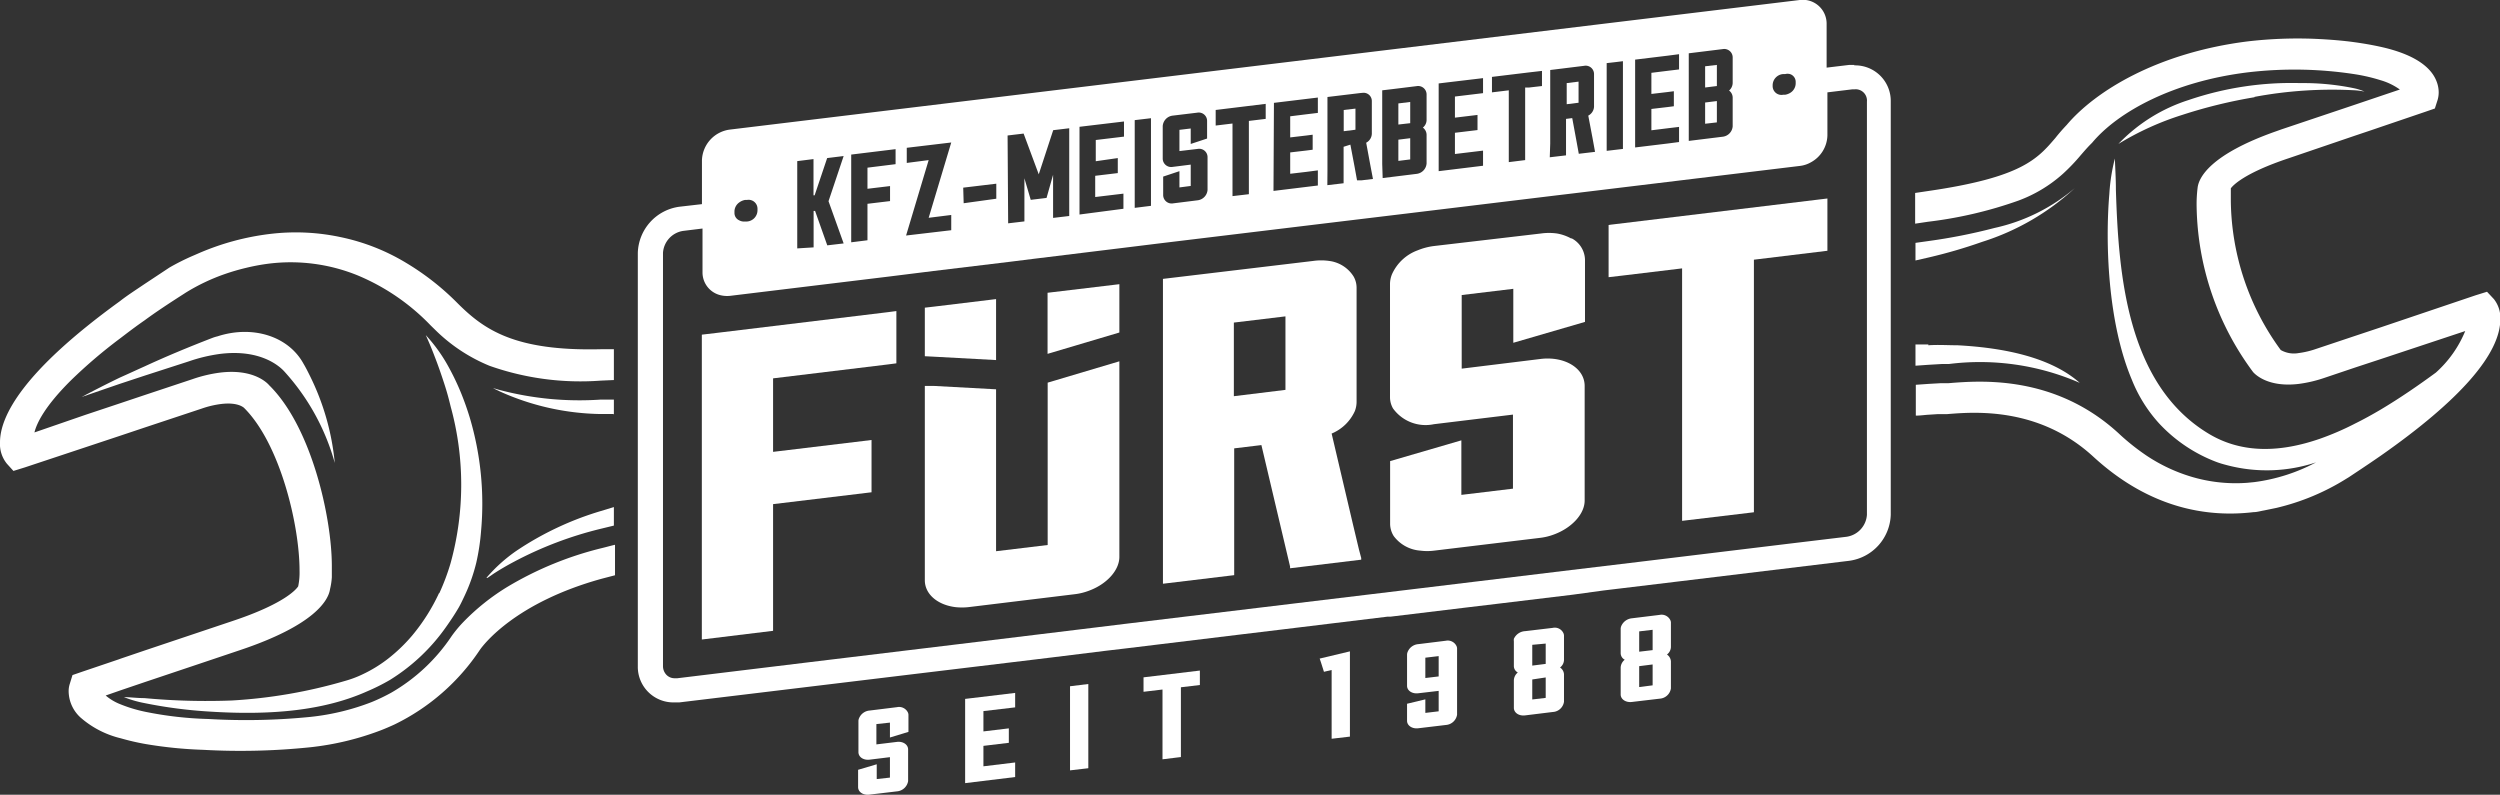 <?xml version="1.0" encoding="UTF-8"?> <svg xmlns="http://www.w3.org/2000/svg" viewBox="0 0 221.42 70.39"><rect x="0" y="0" width="221.42" height="70.39" fill="#333333" stroke="none"/><defs><style>.cls-1{fill:#fff;}</style></defs><g id="Ebene_2" data-name="Ebene 2"><g id="Ebene_1-2" data-name="Ebene 1"><polygon class="cls-1" points="119.56 65.24 119.56 58.34 119.56 57.69 116.88 58.33 116.99 58.65 117.26 59.5 117.94 59.34 117.94 65.43 119.56 65.24"></polygon><path class="cls-1" d="M76,68.18v1.53c0,.43.44.74,1,.67l2.43-.29a1.09,1.09,0,0,0,1-.91v-2.8c0-.44-.46-.74-1-.67l-1.81.22v-1.8L78.82,64v1.32l1.64-.5V63.3a.55.55,0,0,0-.06-.22.87.87,0,0,0-.94-.45l-2.43.3a1.11,1.11,0,0,0-.94.67.65.65,0,0,0-.06.24v2.77c0,.44.44.74,1,.67l1.79-.22v1.81L77.65,69V67.69Z"></path><polygon class="cls-1" points="104.59 67.05 104.59 60.87 106.27 60.67 106.27 59.95 106.27 59.39 101.28 59.99 101.28 60.55 101.28 61.27 102.96 61.07 102.96 67.25 104.59 67.05"></polygon><polygon class="cls-1" points="96.39 60.58 94.77 60.78 94.77 61.34 94.77 68.23 96.39 68.04 96.39 61.15 96.39 60.58"></polygon><polygon class="cls-1" points="89.91 62.65 89.91 61.93 89.91 61.37 85.48 61.9 85.48 62.47 85.48 69.36 89.91 68.82 89.91 67.53 87.1 67.87 87.1 66.06 89.35 65.79 89.35 64.51 87.1 64.78 87.1 62.98 89.91 62.65"></polygon><path class="cls-1" d="M126.24,60.05v-1.8l1.18-.14v1.8Zm-1.62,2.28v1.51c0,.42.45.73,1,.66l2.43-.29a1.08,1.08,0,0,0,1-.91V57.42a.55.55,0,0,0-.06-.22.86.86,0,0,0-.94-.45l-2.43.3a1.11,1.11,0,0,0-.94.67.71.71,0,0,0-.06.24v2.78c0,.43.45.73,1,.66l1.8-.21V63l-1.18.14v-1.2Z"></path><path class="cls-1" d="M145.18,59l1.19-.15V60.7l-1.19.15Zm0-3.08,1.19-.14v1.8l-1.19.14Zm-1.64,5.59c0,.42.45.73,1,.66l2.45-.29a1.07,1.07,0,0,0,1-.91V58.57a.8.8,0,0,0-.35-.6.87.87,0,0,0,.35-.65V55.13a.55.55,0,0,0-.06-.22.86.86,0,0,0-.94-.45l-2.45.3a1.15,1.15,0,0,0-.94.67.71.71,0,0,0-.06.24v2.19a.66.66,0,0,0,.36.57.94.94,0,0,0-.36.68Z"></path><path class="cls-1" d="M135.71,60.18,136.9,60v1.81l-1.19.14Zm0-3.07L136.9,57v1.8l-1.19.15Zm-1.63,5.58c0,.43.44.74,1,.67l2.44-.3a1.06,1.06,0,0,0,1-.91V59.72a.77.77,0,0,0-.35-.6.87.87,0,0,0,.35-.65V56.28a.55.55,0,0,0-.06-.22.84.84,0,0,0-.94-.45l-2.44.29a1.16,1.16,0,0,0-1,.68,1,1,0,0,0,0,.23V59a.64.64,0,0,0,.35.56.94.94,0,0,0-.35.68Z"></path><polygon class="cls-1" points="63.51 29.48 62.16 29.64 62.16 56.48 62.16 56.64 68.47 55.87 68.47 55.72 68.47 44.65 77.19 43.6 77.19 38.97 68.47 40.02 68.47 33.51 78.62 32.28 78.62 32.28 79.39 32.18 79.39 30.7 79.39 27.76 79.39 27.55 78.62 27.65 63.51 29.48"></polygon><polygon class="cls-1" points="142.65 19.9 142.47 19.93 142.47 20.13 142.47 24.55 143.67 24.41 148.98 23.77 148.98 45.98 148.98 46.13 155.34 45.37 155.34 45.21 155.34 23 161.85 22.21 161.85 17.58 161.27 17.65 142.65 19.9"></polygon><path class="cls-1" d="M139.17,21.13a4,4,0,0,0-1.27-.45,5.14,5.14,0,0,0-1.42,0L127,21.79a5.65,5.65,0,0,0-1.44.38,4,4,0,0,0-2.28,2.13,2.36,2.36,0,0,0-.17.82V35.18a2,2,0,0,0,.27,1A3.56,3.56,0,0,0,127,37.57l7-.85v6.56l-4.57.55V39l-6.31,1.84v5.56a2.06,2.06,0,0,0,.32,1.08,3.24,3.24,0,0,0,2.37,1.29,4.8,4.8,0,0,0,1.2,0l9.45-1.14a5.19,5.19,0,0,0,1.19-.3c1.54-.57,2.7-1.79,2.7-3V34.18c0-1.58-1.78-2.64-3.89-2.39l-7,.86V26.13l4.57-.55v4.78l6.35-1.85V23a2.2,2.2,0,0,0-1.2-1.9"></path><path class="cls-1" d="M113.85,34.53l-4.57.56V28.57l4.57-.55Zm6.51,14.14-.51-2.14-1.91-8.13a3.89,3.89,0,0,0,2.06-2,2.32,2.32,0,0,0,.15-.81V25.48a2,2,0,0,0-.27-1,3,3,0,0,0-2.16-1.37,5.06,5.06,0,0,0-1.41,0L103,24.7v27l6.31-.76V39.71l2.41-.29,2.54,10.76,0,.15,6.3-.76,0-.15Z"></path><polygon class="cls-1" points="88.22 31.89 88.22 31.18 88.22 26.69 88.22 26.49 82.69 27.16 81.91 27.25 81.91 27.46 81.91 30.83 81.91 31.55 82.69 31.59 88.22 31.89"></polygon><path class="cls-1" d="M92.79,34.78V48.27l-4.57.55V34.48l-5.53-.3-.78,0V51.39c0,1.24,1.13,2.18,2.69,2.38a5.33,5.33,0,0,0,1.2,0l9.45-1.15a5.19,5.19,0,0,0,1.19-.3c1.54-.56,2.7-1.78,2.7-3V32l-6.35,1.89Z"></path><polygon class="cls-1" points="99.14 28.6 99.14 25.37 99.14 25.17 92.78 25.93 92.78 26.14 92.78 30.49 92.78 31.34 99.14 29.45 99.14 28.6"></polygon><polygon class="cls-1" points="139.81 7.23 138.76 7.36 138.76 9.23 139.81 9.1 139.81 7.23"></polygon><polygon class="cls-1" points="120.05 9.62 119.01 9.74 119.01 11.62 120.05 11.49 120.05 9.62"></polygon><polygon class="cls-1" points="123.85 11.03 124.9 10.91 124.9 9.03 123.85 9.16 123.85 11.03"></polygon><polygon class="cls-1" points="151.02 10.96 152.06 10.84 152.06 8.95 151.02 9.08 151.02 10.96"></polygon><polygon class="cls-1" points="151.02 7.75 152.06 7.62 152.06 5.75 151.02 5.87 151.02 7.75"></polygon><path class="cls-1" d="M165.35,45.6a2.11,2.11,0,0,1-1.8,1.94l-4.91.59L145.69,49.7l-7.24.87L125.82,52.1l-1.24.15-24.9,3-2.45.3L84.58,57.09,71.76,58.64,60,60.07h-.2a1,1,0,0,1-.88-.43,1.1,1.1,0,0,1-.2-.63V22.39a2.1,2.1,0,0,1,1.79-1.94l1.71-.21v3.87a2.07,2.07,0,0,0,1.46,2,2.5,2.5,0,0,0,1,.09l14-1.7L82.69,24l6.8-.82,2-.25,8.17-1,2.76-.34,15.3-1.85,7.05-.85,13.12-1.59,1.26-.15,20.23-2.45a2.57,2.57,0,0,0,1-.32,2.79,2.79,0,0,0,1.47-2.39V8.18l2.22-.27h.2A1,1,0,0,1,165.35,9ZM65.05,18.69a1,1,0,0,1,.41-.75,1.22,1.22,0,0,1,.52-.23l.17,0a.79.79,0,0,1,.94.75v.16a1,1,0,0,1-.94,1l-.17,0a.91.91,0,0,1-.52-.11.71.71,0,0,1-.41-.64Zm5.56-4.42,1.44-.18V17.3h.1L73.26,14l1.46-.18-1.34,4,1.34,3.74-1.45.17v0l-1.08-3.05h-.13v3.23L70.61,22Zm4.78-.58,3.93-.48v1.33l-2.49.31v1.87l2-.24v1.33l-2,.24v3.23l-1.44.18Zm4.92.74V13.09l3.94-.47-2,6.67,2-.25v1.35l-4,.47,2-6.68Zm5,2.19,2.93-.35V17.6L85.35,18ZM89.24,12l1.42-.17L92,15.44l1.28-3.91,1.42-.17v7.77l-1.43.17V15.48l-.58,2.05-1.4.17-.56-1.91v3.82l-1.44.17Zm6.37-.77,3.94-.47V12.1l-2.5.3v1.88L99,14v1.33l-2,.24v1.88l2.5-.3v1.34L95.61,19Zm4.89-.59,1.44-.17v7.76l-1.44.18Zm2.52,5,1.44-.48V16.6l1-.13V14.58l-1.59.2a.75.75,0,0,1-.89-.72V11.17a1,1,0,0,1,.89-.93l2.16-.26a.74.74,0,0,1,.88.71v1.58l-1.45.48V11.38l-1,.12v1.88l1.61-.19a.74.74,0,0,1,.88.71v2.92a1,1,0,0,1-.88.92l-2.16.27a.75.75,0,0,1-.89-.72Zm4.65-5.9,4.43-.54v1.33l-1.49.18V17.2l-1.45.17V10.94l-1.49.18Zm5.16-.63,2.89-.35,1-.12V10l-1,.12-1.45.18v1.87l1.45-.17.54-.07v1.33l-.54.07-1.45.17v1.89l1.45-.17,1-.13v1.34l-3.93.48Zm4.74,6V8.59l3-.36h.06a.73.73,0,0,1,.87.71v2.91a.93.93,0,0,1-.5.79l.37,2h0l.23,1.21-1,.12-.41,0-.22-1.21-.37-1.95L119,13v3.23l-1.44.17Zm4.85-.59h0V8l.93-.11,2.11-.26a.75.75,0,0,1,.89.72v2.28a.87.87,0,0,1-.33.67.81.81,0,0,1,.33.63v2.54a1,1,0,0,1-.89.93l-3,.37Zm5-.61V7.39l.74-.09,3.19-.38V8.25l-2.49.3v1.87l2-.24v1.34l-2,.24v1.88l2.49-.3v1.34l-3.19.39-.74.09Zm4.72-7.1,3.3-.4,1.13-.13V7.62l-1.13.13-.36,0v6.43l-1.45.18V8l-1.49.18Zm5.16,5.9V6.2l3-.37a.74.74,0,0,1,.88.71V9.45a.94.94,0,0,1-.51.79l.38,2,.22,1.21-1.44.17-.22-1.21-.36-1.95-.55.07v3.23l-1.44.17Zm5-.6V5.59l.79-.09.65-.08v7.77l-1.44.17Zm2.52-6.83,2.89-.35,1-.13V6.15l-1,.12-1.45.18V8.32l1.45-.17.54-.07V9.41l-.54.07-1.45.17v1.89l1.45-.18,1-.12v1.34l-1,.13-2.89.35Zm4.75,6V4.72l3-.37a.75.75,0,0,1,.89.71V7.35a.91.91,0,0,1-.32.67.78.78,0,0,1,.32.62v2.54a1,1,0,0,1-.89.93l-3,.37ZM157,7.56a1,1,0,0,1,.94-1l.17,0a.84.84,0,0,1,.42,0,.72.72,0,0,1,.51.7v.15a1,1,0,0,1-.51.83,1.24,1.24,0,0,1-.42.15l-.17,0a.78.78,0,0,1-.94-.75Zm7.24-1.81-.46,0-2,.24V2.14A2.11,2.11,0,0,0,159.4,0L64.62,11.48a2.83,2.83,0,0,0-2.45,2.72v3.88l-2,.23a4.25,4.25,0,0,0-3.68,4.08V59a3.15,3.15,0,0,0,3.23,3.21l.45,0,14.33-1.73,6.7-.81,1-.12,9.29-1.12,1.73-.21L98,57.63l1.7-.2,9.88-1.2,3.9-.47,9.38-1.14.27,0,6.7-.81,2.76-.33,6.71-.81L142,52.3l6.72-.81,15.05-1.82a4.25,4.25,0,0,0,3.69-4.07V9a3.15,3.15,0,0,0-3.23-3.21"></path><polygon class="cls-1" points="123.85 14.25 124.9 14.12 124.9 12.24 123.85 12.37 123.85 14.25"></polygon><path class="cls-1" d="M170.79,21.35l-1.14.16v1.56l1.14-.26a44.46,44.46,0,0,0,4.77-1.39,21.64,21.64,0,0,0,8.2-4.76,16.36,16.36,0,0,1-7.11,3.53,49.67,49.67,0,0,1-5.86,1.16"></path><path class="cls-1" d="M170.79,30.51l-1.14,0v1.88l1.14-.08,1.19-.07.62,0a22.11,22.11,0,0,1,11.6,1.67c-2.52-2.24-6.64-3.11-10.83-3.33-.86,0-1.72-.06-2.58,0"></path><path class="cls-1" d="M220.27,25.84l-1,.31L210.83,29l-2.22.74-3.47,1.16a7.68,7.68,0,0,1-1.55.37A2.35,2.35,0,0,1,202,31a22.74,22.74,0,0,1-4.42-13.15c0-.55,0-.95,0-1.17.19-.26,1.18-1.35,5.14-2.67l5.87-2,1.46-.49.76-.26,4-1.36.84-.29.25-.78a2.4,2.4,0,0,0,.09-.65h0a2.71,2.71,0,0,0-.22-1.05c-.44-1.07-1.72-2.29-5-3q-1-.22-2.22-.39c-1-.14-2.18-.24-3.51-.3a38.12,38.12,0,0,0-6,.23c-7.91,1-13.43,4.36-16,7.4-.37.39-.7.77-1,1.15-1.6,1.87-3,3.5-11.28,4.7l-1.14.17v2.72l1.14-.17a36.92,36.92,0,0,0,8-1.87,12.27,12.27,0,0,0,3.93-2.36,16.86,16.86,0,0,0,1.6-1.67c.29-.33.57-.67,1-1.09,2.31-2.77,7.27-5.46,13.86-6.25a35.12,35.12,0,0,1,9.46.18,15.68,15.68,0,0,1,2.22.52,5.58,5.58,0,0,1,1.72.83l-1.72.58-2.22.75-6.55,2.2-.42.15c-6,2.1-6.9,4.18-7,5a11.94,11.94,0,0,0-.09,1.66,25.19,25.19,0,0,0,5,14.68c.15.17,1.28,1.39,4.06,1.05a11.58,11.58,0,0,0,2.22-.52l2.79-.94,2.22-.73,7.5-2.49A10.05,10.05,0,0,1,215.74,33c-1.5,1.1-3.16,2.25-4.91,3.29-.73.43-1.47.84-2.22,1.21a24.62,24.62,0,0,1-3.14,1.36c-3.38,1.17-6.81,1.38-9.84-.44-7.32-4.39-8-14.31-8.23-21.61,0-1-.06-1.91-.09-2.77a16.49,16.49,0,0,0-.49,3.14c-.36,4.24-.17,11.34,2,16.47a12.76,12.76,0,0,0,2.38,3.82,13.4,13.4,0,0,0,5.12,3.45c.32.12.65.21,1,.3a13.83,13.83,0,0,0,7.81-.27,16,16,0,0,1-5.48,1.75l-.61.06a13.7,13.7,0,0,1-4.93-.53,14.82,14.82,0,0,1-4-1.88,20,20,0,0,1-2.5-2c-5.66-5.17-12.24-4.64-15.05-4.41l-.69,0-1.05.06-1.14.08v2.73c.42,0,.79-.06,1.14-.08l.79-.05c.21,0,.49,0,.82,0,2.43-.2,8.13-.66,12.94,3.74,5,4.61,10.11,5.43,14.22,4.94.32,0,.62-.1.93-.15l1.07-.22a20.53,20.53,0,0,0,6.22-2.59l.23-.14.6-.4q1.15-.76,2.22-1.5c7-4.9,10.59-9,10.59-12.09a2.68,2.68,0,0,0-.57-1.78Z"></path><path class="cls-1" d="M199.68,8.58A37.32,37.32,0,0,1,208.61,8a7.25,7.25,0,0,1,.81.11,5.11,5.11,0,0,0-.81-.27,22.13,22.13,0,0,0-4.87-.48,28.25,28.25,0,0,0-9.9,1.5,14.82,14.82,0,0,0-6.22,3.89,25.52,25.52,0,0,1,5.68-2.58,43.94,43.94,0,0,1,6.38-1.56"></path><path class="cls-1" d="M38.88,52.54a17,17,0,0,1-2.36,3.73,14.41,14.41,0,0,1-2.15,2.07,12,12,0,0,1-2.27,1.39,9.41,9.41,0,0,1-1.55.58,44.64,44.64,0,0,1-10,1.73,59.08,59.08,0,0,1-7.76-.21c-.63,0-1.24-.08-1.82-.09a9.84,9.84,0,0,0,1.82.53,41.21,41.21,0,0,0,5.73.75c5.57.36,10.22-.1,14-1.79a18.14,18.14,0,0,0,2-1,17,17,0,0,0,5-4.72c.39-.55.77-1.12,1.13-1.74.19-.34.36-.71.53-1.07a15.4,15.4,0,0,0,1-2.85A19.38,19.38,0,0,0,42.61,47a26.75,26.75,0,0,0-1-10q-.33-1.09-.75-2.13a22.39,22.39,0,0,0-1.15-2.41,14,14,0,0,0-2-2.78c.28.62.54,1.24.77,1.85.33.84.61,1.66.87,2.46s.4,1.34.56,2a26.12,26.12,0,0,1,0,13.88,19.67,19.67,0,0,1-1,2.67"></path><path class="cls-1" d="M7.23,35.16,10.6,34l2.21-.73L16.74,32a14.19,14.19,0,0,1,2.79-.66c3.57-.43,5.25,1.11,5.67,1.58A19.94,19.94,0,0,1,29.65,41a22,22,0,0,0-2.23-7.77c-.18-.36-.35-.7-.53-1-1.34-2.47-4.53-3.45-7.63-2.44a3.52,3.52,0,0,0-.43.13c-2.31.89-4.29,1.73-6,2.52-.78.35-1.53.7-2.21,1-1.28.62-2.39,1.19-3.37,1.71"></path><path class="cls-1" d="M0,39.18a2.76,2.76,0,0,0,.61,1.89l.58.64,1-.31,8.46-2.81,2.21-.74,5-1.66a8.39,8.39,0,0,1,1.73-.41c1.42-.17,1.92.27,2,.32,3.22,3.17,4.94,10.42,4.94,14.43a6,6,0,0,1-.12,1.4v0c-.12.19-1.07,1.49-5.81,3.07l-7.69,2.58-2.21.75-.19.07-3.25,1.1-.84.29-.24.78a2.1,2.1,0,0,0-.1.68,3.19,3.19,0,0,0,1.11,2.35,8.38,8.38,0,0,0,3.51,1.79,20.93,20.93,0,0,0,2.21.51,37.52,37.52,0,0,0,5.08.51,59.7,59.7,0,0,0,9.52-.23,25,25,0,0,0,6.25-1.51c.41-.16.8-.33,1.19-.51a19.09,19.09,0,0,0,7.55-6.6c.34-.49,3.16-4.2,10.82-6.31l1.15-.3V48.25c-.4.09-.77.2-1.15.29A30.28,30.28,0,0,0,45,51.94a19.69,19.69,0,0,0-4,3.19,11,11,0,0,0-1,1.21,16.08,16.08,0,0,1-5.33,5,16.6,16.6,0,0,1-1.75.84,21,21,0,0,1-5.39,1.31,57.27,57.27,0,0,1-9.07.19,31.89,31.89,0,0,1-5.6-.64,12.65,12.65,0,0,1-2.21-.67,4.58,4.58,0,0,1-1.29-.77l1.29-.45,2.21-.75,4.86-1.63,3.51-1.18c6.65-2.22,7.86-4.43,8-5.41a5.94,5.94,0,0,0,.16-1.06c0-.3,0-.62,0-1,0-4.26-1.79-12.31-5.55-16-.15-.18-1.36-1.48-4.34-1.12a12.21,12.21,0,0,0-2.42.57l-4.3,1.43-2.21.74-3,1L3.05,38.3c.2-.82.92-2.32,3.24-4.62A44.16,44.16,0,0,1,10.6,30l.63-.48c.49-.37,1-.75,1.58-1.15,1-.74,2.19-1.52,3.47-2.34l.17-.11a17.55,17.55,0,0,1,3.44-1.64,19.26,19.26,0,0,1,1.92-.56,18.17,18.17,0,0,1,2-.37A15.75,15.75,0,0,1,31.7,24.4a19.18,19.18,0,0,1,6.44,4.42l.45.44a14.83,14.83,0,0,0,4.77,3.14,24.18,24.18,0,0,0,9.86,1.31l1.15-.05V30.93l-1.15,0c-7.71.19-10.4-1.77-12.76-4.14A23,23,0,0,0,36,23.3,18.46,18.46,0,0,0,30.16,21a19,19,0,0,0-6.33-.27,22.73,22.73,0,0,0-6.16,1.67l-.6.26A20.47,20.47,0,0,0,15,23.7l-.24.16-1.95,1.29c-.78.53-1.52,1-2.21,1.54C2,32.92,0,36.87,0,39.18"></path><path class="cls-1" d="M43.08,51.18l.1,0,.57-.39q.87-.56,1.8-1.05a33,33,0,0,1,7.67-2.91l1.15-.28V44.91l-1.15.35a27.44,27.44,0,0,0-7.52,3.55,13.9,13.9,0,0,0-2.62,2.37"></path><path class="cls-1" d="M54.37,36.73V35.39l-1.15,0a27.69,27.69,0,0,1-9-.86l-.55-.16c.19.11.4.2.6.3a22.49,22.49,0,0,0,8.92,2l1.15,0"></path></g></g></svg> 